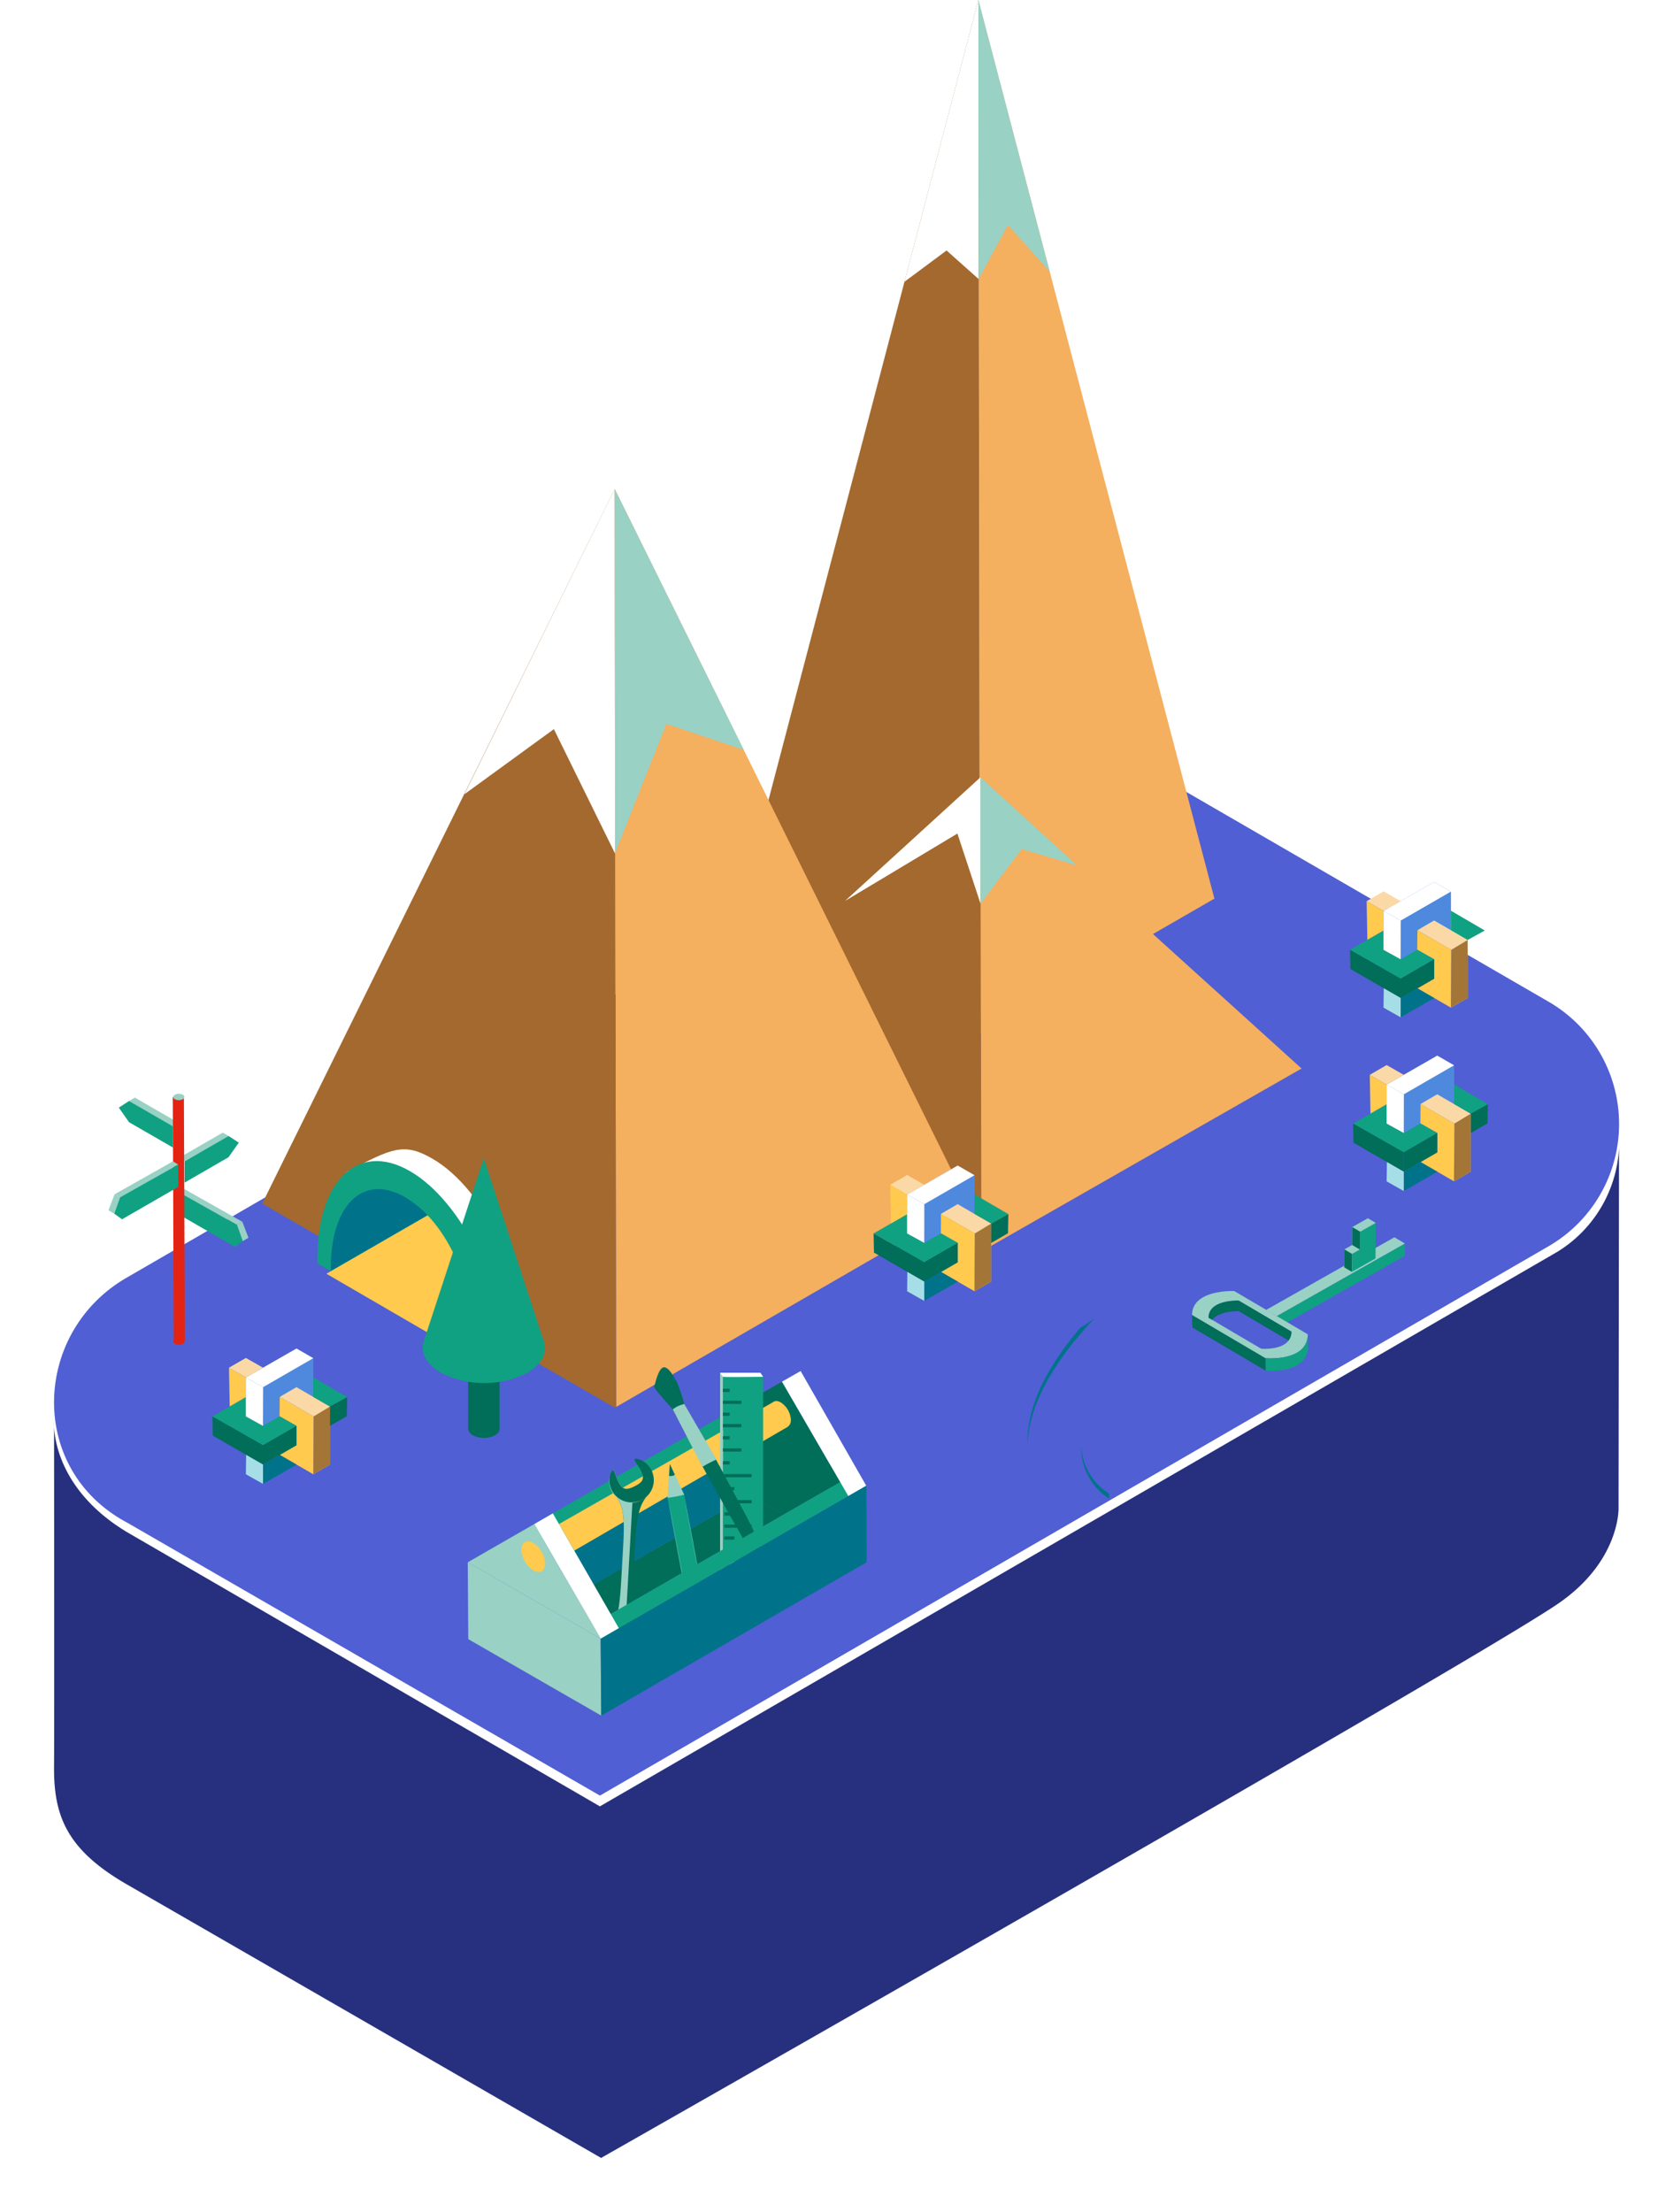 <?xml version="1.0" encoding="UTF-8"?>
<svg xmlns="http://www.w3.org/2000/svg" xmlns:xlink="http://www.w3.org/1999/xlink" width="278.906" height="368.7" viewBox="0 0 278.906 368.7">
  <defs>
    <filter id="Pfad_2469" x="0" y="182.317" width="278.906" height="186.383" filterUnits="userSpaceOnUse">
      <feOffset dy="3"></feOffset>
      <feGaussianBlur stdDeviation="3" result="blur"></feGaussianBlur>
      <feFlood flood-opacity="0.078"></feFlood>
      <feComposite operator="in" in2="blur"></feComposite>
      <feComposite in="SourceGraphic"></feComposite>
    </filter>
    <clipPath id="clip-path">
      <rect id="Rechteck_131" data-name="Rechteck 131" width="10.304" height="20.017" fill="none"></rect>
    </clipPath>
    <clipPath id="clip-path-2">
      <path id="Pfad_2530" data-name="Pfad 2530" d="M43.521,106.365v.021c.035.346.768,4.406,1.7,9.356.973,5.162,1.783,9.356,1.82,9.356v-.024c-.028-.344-.765-4.4-1.7-9.356C44.371,110.561,43.566,106.377,43.521,106.365Z" transform="translate(-43.521 -106.365)" fill="none"></path>
    </clipPath>
    <radialGradient id="radial-gradient" cx="0.582" cy="0.504" r="0.502" gradientTransform="matrix(0, 1, 0.018, 0, -14.721, 21.964)" gradientUnits="objectBoundingBox">
      <stop offset="0" stop-color="#fff"></stop>
      <stop offset="0.886" stop-color="#fff"></stop>
      <stop offset="1" stop-color="#fff"></stop>
    </radialGradient>
    <clipPath id="clip-path-3">
      <rect id="Rechteck_133" data-name="Rechteck 133" width="7.988" height="15.466" fill="none"></rect>
    </clipPath>
    <clipPath id="clip-path-4">
      <path id="Pfad_2531" data-name="Pfad 2531" d="M44.639,106.033v.014c.024.245.589,3.389,1.307,7.232.746,3.991,1.378,7.227,1.406,7.225s-.558-3.254-1.3-7.248c-.742-3.94-1.371-7.147-1.408-7.222Z" transform="translate(-44.639 -106.033)" fill="none"></path>
    </clipPath>
    <radialGradient id="radial-gradient-2" cx="0.376" cy="0.492" r="0.5" gradientTransform="matrix(-0.002, 1, 0.02, 0, -19.57, 28.936)" xlink:href="#radial-gradient"></radialGradient>
  </defs>
  <g id="Gruppe_162" data-name="Gruppe 162" transform="translate(9.001)">
    <path id="Pfad_2468" data-name="Pfad 2468" d="M12.108,183.954l78.9,45.547,158.151-91.573a23.547,23.547,0,0,0,0-40.758l-78.84-45.649L12.079,143.187c-15.679,9.076-16.526,31.906.028,40.767" transform="translate(0.006 69.804)" fill="#505fd3"></path>
    <g transform="matrix(1, 0, 0, 1, -9, 0)" filter="url(#Pfad_2469)">
      <path id="Pfad_2469-2" data-name="Pfad 2469" d="M.01,125.572s-.817,10.566,12.036,18.391L91.01,189.748,250.657,97.295A21.621,21.621,0,0,0,260.905,79.97l-.078,60.084s.278,8.932-10.284,16.048c-15.855,10.686-159.336,92.251-159.336,92.251s-55.48-32-79.038-45.585C2.106,196.97-.054,191.335.01,183.112c.061-7.26,0-57.54,0-57.54" transform="translate(9 108.35)" fill="#26307e"></path>
    </g>
    <path id="Pfad_2470" data-name="Pfad 2470" d="M30.138,120.508Z" transform="translate(28.332 156.681)" fill="#4f89de"></path>
    <path id="Pfad_2473" data-name="Pfad 2473" d="M65.442,0l.266,172.32,39.083-22.529Z" transform="translate(88.663)" fill="#f4af5f"></path>
    <path id="Pfad_2474" data-name="Pfad 2474" d="M88.05,0l-39.3,149.791,39.314,22.672.247-.144Z" transform="translate(66.055)" fill="#a3692f"></path>
    <path id="Pfad_2475" data-name="Pfad 2475" d="M60.209,46.967l7.017-5.216,5.338,4.757L72.53,0Z" transform="translate(81.574)" fill="#fff"></path>
    <path id="Pfad_2476" data-name="Pfad 2476" d="M77.343,45.3,65.444,0l0,17.927.04,28.581,4.882-9Z" transform="translate(88.66)" fill="#99d1c4"></path>
    <path id="Pfad_2477" data-name="Pfad 2477" d="M96.16,55.068,43.034,103.354l53.25,30.653h0l-.122-78.932Z" transform="translate(58.305 74.608)" fill="#a3692f"></path>
    <path id="Pfad_2478" data-name="Pfad 2478" d="M65.6,55.07,65.722,134,119.111,103.5Z" transform="translate(88.873 74.611)" fill="#f4af5f"></path>
    <path id="Pfad_2479" data-name="Pfad 2479" d="M56,75.634,74.739,64.4l3.855,11.692-.019-21.066Z" transform="translate(75.87 74.546)" fill="#fff"></path>
    <path id="Pfad_2480" data-name="Pfad 2480" d="M65.593,55.02l-.007.007V70.581l.031,5.51,6.853-9.1L81.7,69.719Z" transform="translate(88.859 74.543)" fill="#99d1c4"></path>
    <path id="Pfad_2481" data-name="Pfad 2481" d="M39.7,34.613l.231,153.018,58.657-33.91Z" transform="translate(53.783 46.894)" fill="#f4af5f"></path>
    <path id="Pfad_2482" data-name="Pfad 2482" d="M73.507,34.613,14.742,153.72l58.777,34.035.219-.125Z" transform="translate(19.973 46.894)" fill="#a3692f"></path>
    <path id="Pfad_2483" data-name="Pfad 2483" d="M29.054,85.5,43.972,74.645,54.181,95.4,54.11,34.613Z" transform="translate(39.364 46.894)" fill="#fff"></path>
    <path id="Pfad_2484" data-name="Pfad 2484" d="M61.218,78.1,39.694,34.616l.071,60.665,8.548-21.511Z" transform="translate(53.779 46.899)" fill="#99d1c4"></path>
    <path id="Pfad_2485" data-name="Pfad 2485" d="M60.4,93.824V87.341L68.834,82.5l2.8,1.615v6.45L68.82,88.943l-2.776,1.625-.031,3.238-2.762,1.6Z" transform="translate(81.828 111.777)" fill="#4f89de"></path>
    <path id="Pfad_2486" data-name="Pfad 2486" d="M69.986,83.188l-8.367,4.827-.009,6.459,2.76-1.6L64.4,89.64l2.776-1.625,2.809,1.625Z" transform="translate(83.472 112.706)" fill="#4f89de"></path>
    <path id="Pfad_2487" data-name="Pfad 2487" d="M71.63,84.116l-2.8-1.613L60.4,87.342l2.866,1.6Z" transform="translate(81.828 111.778)" fill="#fff"></path>
    <path id="Pfad_2488" data-name="Pfad 2488" d="M62.811,85.927l5.647,3.257-.066,9.636L62.811,95.6,65.6,93.988V90.762l-2.819-1.6Z" transform="translate(85.061 116.418)" fill="#ffca4d"></path>
    <path id="Pfad_2489" data-name="Pfad 2489" d="M68.375,99.755l2.79-1.613V88.475l-5.593-3.238-2.779,1.625,5.645,3.257Z" transform="translate(85.076 115.483)" fill="#fad9a6"></path>
    <path id="Pfad_2490" data-name="Pfad 2490" d="M63.611,85.943l-5.586,3.219,8.44,4.806,5.583-3.226-2.821-1.6-2.762,1.6-2.854-1.58Z" transform="translate(78.614 116.438)" fill="#10a182"></path>
    <path id="Pfad_2491" data-name="Pfad 2491" d="M58.024,87.31l.059,3.191,8.383,4.839V92.114Z" transform="translate(78.614 118.291)" fill="#006e58"></path>
    <path id="Pfad_2492" data-name="Pfad 2492" d="M61.609,94.432l5.581-3.226V87.98l-5.581,3.226Z" transform="translate(83.471 119.199)" fill="#006e58"></path>
    <path id="Pfad_2493" data-name="Pfad 2493" d="M65.167,84.543l5.647,3.3L67.95,89.417,65.167,87.8Z" transform="translate(88.291 114.542)" fill="#10a182"></path>
    <path id="Pfad_2494" data-name="Pfad 2494" d="M69.21,85.943l-.064,3.184-2.8,1.62V87.52Z" transform="translate(89.893 116.438)" fill="#006e58"></path>
    <path id="Pfad_2495" data-name="Pfad 2495" d="M61.609,91.648v3.219l5.6-3.212L64.4,90.035Z" transform="translate(83.471 121.983)" fill="#00738a"></path>
    <path id="Pfad_2496" data-name="Pfad 2496" d="M60.439,90.032,60.4,93.259l2.856,1.613V91.65Z" transform="translate(81.827 121.98)" fill="#a6dee8"></path>
    <path id="Pfad_2497" data-name="Pfad 2497" d="M64.872,84.8l-2.854-1.625L59.2,84.8l2.816,1.637Z" transform="translate(80.208 112.686)" fill="#fad9a6"></path>
    <path id="Pfad_2498" data-name="Pfad 2498" d="M59.2,83.862l.113,6.452,2.7-1.554V85.5Z" transform="translate(80.209 113.62)" fill="#ffca4d"></path>
    <path id="Pfad_2499" data-name="Pfad 2499" d="M63.263,86.159l-.012,6.457L60.4,91.04V84.557Z" transform="translate(81.829 114.562)" fill="#fff"></path>
    <path id="Pfad_2500" data-name="Pfad 2500" d="M65.228,88.256l2.727-1.644v9.667l-2.79,1.613Z" transform="translate(88.288 117.346)" fill="#a37536"></path>
    <path id="Pfad_2501" data-name="Pfad 2501" d="M13.584,106.775v-6.488l8.442-4.832,2.79,1.613v6.445l-2.8-1.618-2.779,1.618-.035,3.243-2.762,1.6Z" transform="translate(18.405 129.327)" fill="#4f89de"></path>
    <path id="Pfad_2502" data-name="Pfad 2502" d="M23.174,96.14l-8.36,4.827-.016,6.459,2.76-1.6.035-3.243,2.779-1.62,2.8,1.62Z" transform="translate(20.048 130.254)" fill="#4f89de"></path>
    <path id="Pfad_2503" data-name="Pfad 2503" d="M24.817,97.068l-2.79-1.613-8.442,4.832,2.873,1.608Z" transform="translate(18.404 129.326)" fill="#fff"></path>
    <path id="Pfad_2504" data-name="Pfad 2504" d="M16,98.877l5.647,3.261-.066,9.638L16,108.551l2.79-1.613v-3.221l-2.826-1.594Z" transform="translate(21.636 133.963)" fill="#ffca4d"></path>
    <path id="Pfad_2505" data-name="Pfad 2505" d="M21.565,112.708l2.79-1.613v-9.671L18.763,98.19l-2.779,1.62,5.645,3.261Z" transform="translate(21.656 133.032)" fill="#fad9a6"></path>
    <path id="Pfad_2506" data-name="Pfad 2506" d="M16.8,98.893l-5.581,3.226,8.435,4.8,5.588-3.221L22.412,102.1,19.65,103.7,16.8,102.119Z" transform="translate(15.194 133.984)" fill="#10a182"></path>
    <path id="Pfad_2507" data-name="Pfad 2507" d="M11.214,100.262l.059,3.186,8.379,4.839v-3.226Z" transform="translate(15.193 135.84)" fill="#006e58"></path>
    <path id="Pfad_2508" data-name="Pfad 2508" d="M14.8,107.38l5.586-3.226v-3.221L14.8,104.153Z" transform="translate(20.047 136.747)" fill="#006e58"></path>
    <path id="Pfad_2509" data-name="Pfad 2509" d="M18.354,97.493l5.652,3.3-2.861,1.578-2.79-1.613Z" transform="translate(24.867 132.087)" fill="#10a182"></path>
    <path id="Pfad_2510" data-name="Pfad 2510" d="M22.4,98.893l-.064,3.191-2.8,1.613V100.47Z" transform="translate(26.473 133.984)" fill="#006e58"></path>
    <path id="Pfad_2511" data-name="Pfad 2511" d="M14.8,104.6v3.226l5.6-3.214-2.809-1.625Z" transform="translate(20.047 139.528)" fill="#00738a"></path>
    <path id="Pfad_2512" data-name="Pfad 2512" d="M13.631,102.982l-.047,3.231,2.856,1.613V104.6Z" transform="translate(18.404 139.525)" fill="#a6dee8"></path>
    <path id="Pfad_2513" data-name="Pfad 2513" d="M18.059,97.747l-2.854-1.625-2.816,1.625,2.816,1.637Z" transform="translate(16.785 130.231)" fill="#fad9a6"></path>
    <path id="Pfad_2514" data-name="Pfad 2514" d="M12.389,96.813l.118,6.457,2.7-1.559V98.449Z" transform="translate(16.786 131.166)" fill="#ffca4d"></path>
    <path id="Pfad_2515" data-name="Pfad 2515" d="M16.457,99.114l-.019,6.457-2.854-1.578V97.508Z" transform="translate(18.405 132.108)" fill="#fff"></path>
    <path id="Pfad_2516" data-name="Pfad 2516" d="M18.419,101.211l2.727-1.648v9.674l-2.79,1.611Z" transform="translate(24.868 134.891)" fill="#a37536"></path>
    <path id="Pfad_2517" data-name="Pfad 2517" d="M49.267,100.427v12.728l5.546,3.28,11.214-6.448Z" transform="translate(66.749 136.063)" fill="#006e58"></path>
    <path id="Pfad_2518" data-name="Pfad 2518" d="M46.822,104.184l11.1-6.382,11.044,19.1Z" transform="translate(63.437 132.507)" fill="#006e58"></path>
    <path id="Pfad_2519" data-name="Pfad 2519" d="M66.006,105.833l-29.094,16.63,2.849,4.929,31.79-18.281Z" transform="translate(50.01 143.386)" fill="#006e58"></path>
    <path id="Pfad_2520" data-name="Pfad 2520" d="M34.6,120.368l5.447,9.419,29.092-16.632V100.427Z" transform="translate(46.877 136.063)" fill="#00738a"></path>
    <path id="Pfad_2521" data-name="Pfad 2521" d="M73.618,99.768,29.295,125.247l2.8,1.608,44.231-25.534Z" transform="translate(39.689 135.169)" fill="#10a182"></path>
    <path id="Pfad_2522" data-name="Pfad 2522" d="M71.466,99.245,35.75,119.574l2.553,4.432,35.636-20.659Z" transform="translate(48.436 134.461)" fill="#ffca4d"></path>
    <path id="Pfad_2523" data-name="Pfad 2523" d="M47.871,114.156c.078.407.6,3.167.671,3.591-.264-.294-2.713.177-2.9.542-.082-.447-.608-3.226-.671-3.591.188-.365,2.63-.836,2.9-.542" transform="translate(60.927 154.538)" fill="#aaa"></path>
    <path id="Pfad_2524" data-name="Pfad 2524" d="M43.434,106.567l1.267-.942,1.517.417,3.916,20.871-2.783.525Z" transform="translate(58.847 143.105)" fill="#10a182"></path>
    <path id="Pfad_2525" data-name="Pfad 2525" d="M44.992,114.618l.266,1.408,2.783-.525-.266-1.4a5.1,5.1,0,0,1-2.783.518" transform="translate(60.957 154.587)" fill="#006e58"></path>
    <path id="Pfad_2526" data-name="Pfad 2526" d="M46.218,108.736c-.177-.381-2.4-5.1-2.4-5.1s-.358,5.11-.386,5.616a21.313,21.313,0,0,0,2.783-.518" transform="translate(58.848 140.413)" fill="#99d1c4"></path>
    <path id="Pfad_2527" data-name="Pfad 2527" d="M48.509,118.532c.042-.294-.589-3.257-.723-3.862l-2.661.5c.111.655.652,3.615.782,3.85.087.436,2.7,0,2.6-.487" transform="translate(61.137 155.36)" fill="#006e58"></path>
    <path id="Pfad_2528" data-name="Pfad 2528" d="M48.544,117.691c-.078-.407-.6-3.167-.671-3.591-.141.372-2.59.817-2.9.542.085.447.608,3.226.673,3.591.306.278,2.76-.17,2.9-.542" transform="translate(60.926 154.587)" fill="#00738a"></path>
    <path id="Pfad_2529" data-name="Pfad 2529" d="M44.507,105.4c-.113-.243-.829-1.766-.829-1.766s-.125,1.785-.137,1.947a.19.19,0,0,0,.153.049c.012,0,.125-.042.16-.007a1.047,1.047,0,0,0,.224-.024c.021-.024.162-.031.24-.066l.024-.033c.094-.042.146-.066.165-.1" transform="translate(58.992 140.413)" fill="#006e58"></path>
    <g id="Gruppe_155" data-name="Gruppe 155" transform="translate(99.092 249.834)" opacity="0.23" style="isolation: isolate">
      <g id="Gruppe_154" data-name="Gruppe 154">
        <g id="Gruppe_153" data-name="Gruppe 153" clip-path="url(#clip-path)">
          <g id="Gruppe_152" data-name="Gruppe 152" transform="translate(3.393 0.639)">
            <g id="Gruppe_151" data-name="Gruppe 151" clip-path="url(#clip-path-2)">
              <rect id="Rechteck_130" data-name="Rechteck 130" width="6.908" height="19.06" transform="matrix(0.983, -0.184, 0.184, 0.983, -3.393, 0.636)" fill="url(#radial-gradient)"></rect>
            </g>
          </g>
        </g>
      </g>
    </g>
    <g id="Gruppe_160" data-name="Gruppe 160" transform="translate(102.496 249.195)" opacity="0.25" style="isolation: isolate">
      <g id="Gruppe_159" data-name="Gruppe 159">
        <g id="Gruppe_158" data-name="Gruppe 158" clip-path="url(#clip-path-3)">
          <g id="Gruppe_157" data-name="Gruppe 157" transform="translate(2.622 0.495)">
            <g id="Gruppe_156" data-name="Gruppe 156" clip-path="url(#clip-path-4)">
              <rect id="Rechteck_132" data-name="Rechteck 132" width="5.366" height="14.731" transform="translate(-2.622 0.492) rotate(-10.621)" fill="url(#radial-gradient-2)"></rect>
            </g>
          </g>
        </g>
      </g>
    </g>
    <path id="Pfad_2532" data-name="Pfad 2532" d="M52.423,103.293a3.724,3.724,0,0,1-1.684-2.915c0-1.071.758-1.512,1.684-.977a3.746,3.746,0,0,1,1.684,2.915c0,1.064-.758,1.512-1.684.977" transform="translate(68.743 134.364)" fill="#ffca4d"></path>
    <rect id="Rechteck_134" data-name="Rechteck 134" width="6.7" height="35.193" transform="translate(111.519 229.491)" fill="#10a182"></rect>
    <path id="Pfad_2533" data-name="Pfad 2533" d="M54.327,97.834l-.471-.659h-6.7v35.188l.471.659V97.834Z" transform="translate(63.89 131.657)" fill="#99d1c4"></path>
    <rect id="Rechteck_135" data-name="Rechteck 135" width="3.073" height="0.535" transform="translate(111.519 233.478)" fill="#006e58"></rect>
    <rect id="Rechteck_136" data-name="Rechteck 136" width="1.13" height="0.537" transform="translate(111.519 235.468)" fill="#006e58"></rect>
    <rect id="Rechteck_137" data-name="Rechteck 137" width="1.13" height="0.537" transform="translate(111.519 231.488)" fill="#006e58"></rect>
    <rect id="Rechteck_138" data-name="Rechteck 138" width="1.13" height="0.535" transform="translate(111.519 239.393)" fill="#006e58"></rect>
    <rect id="Rechteck_139" data-name="Rechteck 139" width="1.13" height="0.537" transform="translate(111.519 243.568)" fill="#006e58"></rect>
    <rect id="Rechteck_140" data-name="Rechteck 140" width="1.677" height="0.537" transform="translate(111.747 247.878)" fill="#006e58"></rect>
    <rect id="Rechteck_141" data-name="Rechteck 141" width="1.677" height="0.537" transform="translate(111.747 252.086)" fill="#006e58"></rect>
    <rect id="Rechteck_142" data-name="Rechteck 142" width="1.677" height="0.537" transform="translate(111.747 256.101)" fill="#006e58"></rect>
    <rect id="Rechteck_143" data-name="Rechteck 143" width="1.677" height="0.537" transform="translate(111.747 260.234)" fill="#fff"></rect>
    <rect id="Rechteck_144" data-name="Rechteck 144" width="3.073" height="0.537" transform="translate(111.519 237.368)" fill="#006e58"></rect>
    <rect id="Rechteck_145" data-name="Rechteck 145" width="3.073" height="0.535" transform="translate(111.519 241.425)" fill="#006e58"></rect>
    <rect id="Rechteck_146" data-name="Rechteck 146" width="4.557" height="0.535" transform="translate(111.747 245.711)" fill="#006e58"></rect>
    <rect id="Rechteck_147" data-name="Rechteck 147" width="4.557" height="0.537" transform="translate(111.747 250.049)" fill="#006e58"></rect>
    <rect id="Rechteck_148" data-name="Rechteck 148" width="4.557" height="0.535" transform="translate(111.747 254.123)" fill="#006e58"></rect>
    <rect id="Rechteck_149" data-name="Rechteck 149" width="4.557" height="0.535" transform="translate(111.747 258.197)" fill="#fff"></rect>
    <rect id="Rechteck_150" data-name="Rechteck 150" width="4.557" height="0.537" transform="translate(111.747 262.27)" fill="#fff"></rect>
    <path id="Pfad_2534" data-name="Pfad 2534" d="M47.157,97.175s.384.57.471.659,6.7,0,6.7,0l-.471-.659Z" transform="translate(63.891 131.657)" fill="#fff"></path>
    <path id="Pfad_2535" data-name="Pfad 2535" d="M60.3,127.151l-.384.384s-4.531-10.632-6.627-14.607c-1.274-2.407-5.192-9.69-5.192-9.69l-2.214,1.213s4.024,7.229,5.374,9.589c2.225,3.9,7.752,13.795,7.752,13.795l-.393.4a4,4,0,0,0,1.684-1.078" transform="translate(62.167 139.871)" fill="#006e58"></path>
    <path id="Pfad_2536" data-name="Pfad 2536" d="M51.09,108.689,45.667,99.34a5.783,5.783,0,0,0-1.029.377,5.231,5.231,0,0,0-.836.577l4.94,9.62s.864-.494,1.159-.648,1.189-.577,1.189-.577" transform="translate(59.345 134.59)" fill="#99d1c4"></path>
    <path id="Pfad_2537" data-name="Pfad 2537" d="M47.509,102.922a31.962,31.962,0,0,0-1.267-3.784c-.259-.254-1.01-2.044-1.936-2.331s-1.514,2.129-1.672,2.736-.812.059,2.962,4.262a4.311,4.311,0,0,1,1.912-.883" transform="translate(57.568 131.125)" fill="#006e58"></path>
    <path id="Pfad_2538" data-name="Pfad 2538" d="M39.334,128.2a4.634,4.634,0,0,1,.824-.53,3.558,3.558,0,0,1,4.1.353c-1.453-2.126-1.194-4.856-.86-10.891s.417-9.243,2.1-11.186a4.7,4.7,0,0,1-.822.53,3.554,3.554,0,0,1-4.1-.353c1.455,2.124,1.2,4.87.855,10.9s-.419,9.226-2.1,11.174" transform="translate(53.291 143.545)" fill="#006e58"></path>
    <path id="Pfad_2539" data-name="Pfad 2539" d="M42.075,132.526c.193-.094.372-.177.542-.247l1.429-25.4c-1.022.478-1.665.506-2.277-.483-.871-1.413-.93-3.443-1.566-1.6a3.677,3.677,0,0,0,1.142,3.9c1.455,2.124,1.194,4.87.852,10.9s-.417,9.231-2.1,11.181a3.615,3.615,0,0,0,1.137,6.21c1.86.584.259-.671-.36-2.214-.469-1.159.031-1.653,1.2-2.242m-1.154-2.279h0c.106-.052.212-.1.318-.146a2.386,2.386,0,0,0-.318.146h0" transform="translate(52.528 140.979)" fill="#99d1c4"></path>
    <path id="Pfad_2540" data-name="Pfad 2540" d="M46.166,119.707c-.636,1.849-.695-.188-1.566-1.6-.659-1.067-1.354-.954-2.52-.372s-1.667,1.083-1.2,2.244c.619,1.542,2.218,2.8.36,2.214a3.7,3.7,0,1,1,4.926-2.484" transform="translate(52.523 155.77)" fill="#006e58"></path>
    <path id="Pfad_2541" data-name="Pfad 2541" d="M44.4,103.4c-1.86-.582-.259.666.358,2.206.466,1.161-.035,1.655-1.2,2.244s-1.863.695-2.522-.365c-.871-1.413-.928-3.445-1.564-1.6A3.7,3.7,0,1,0,44.4,103.4" transform="translate(53.248 139.889)" fill="#006e58"></path>
    <path id="Pfad_2542" data-name="Pfad 2542" d="M81.885,104.488,37.562,129.967l2.685,1.613,44.28-25.486Z" transform="translate(50.891 141.564)" fill="#10a182"></path>
    <path id="Pfad_2543" data-name="Pfad 2543" d="M29.377,123.4l22.166,12.747-.1-12.836L29.294,110.587Z" transform="translate(39.689 149.828)" fill="#99d1c4"></path>
    <path id="Pfad_2544" data-name="Pfad 2544" d="M29.294,114.259,40.4,107.878l11.047,19.11Z" transform="translate(39.689 146.157)" fill="#99d1c4"></path>
    <path id="Pfad_2545" data-name="Pfad 2545" d="M62.6,117.885l2.991-1.714L54.65,97.049l-3.113,1.773Z" transform="translate(69.824 131.487)" fill="#fff"></path>
    <path id="Pfad_2546" data-name="Pfad 2546" d="M38.7,130.656,82.985,105.17l.066,12.74L38.8,143.49Z" transform="translate(52.435 142.488)" fill="#00738a"></path>
    <path id="Pfad_2547" data-name="Pfad 2547" d="M45.06,128l3.026-1.743-11-19.133L34.009,108.9Z" transform="translate(46.076 145.137)" fill="#fff"></path>
    <path id="Pfad_2548" data-name="Pfad 2548" d="M35.072,113.946a4.377,4.377,0,0,1-1.978-3.426c0-1.26.89-1.778,1.978-1.149A4.4,4.4,0,0,1,37.05,112.8c0,1.262-.89,1.773-1.978,1.149" transform="translate(44.837 147.818)" fill="#ffca4d"></path>
    <path id="Pfad_2550" data-name="Pfad 2550" d="M55.119,139.618h0l2.783,5.122Z" transform="translate(74.678 189.16)" fill="#053328"></path>
    <path id="Pfad_2556" data-name="Pfad 2556" d="M83.511,142.556,58.8,156.826Z" transform="translate(79.66 184.208)" fill="#4f89de"></path>
    <path id="Pfad_2557" data-name="Pfad 2557" d="M20.222,98.25c-.115-5.71.179-12.58,1.33-13.187,7.472-3.963,9.466-4.832,14.082-2.2,8.814,5.028,16.138,20.181,16.423,33.75l-3.676,2.122Z" transform="translate(27.366 110.224)" fill="#fff"></path>
    <path id="Pfad_2558" data-name="Pfad 2558" d="M18.654,99.243c-.276-13.571,6.624-20.459,15.412-15.389S50.2,104.035,50.486,117.6Z" transform="translate(25.262 111.351)" fill="#10a182"></path>
    <path id="Pfad_2559" data-name="Pfad 2559" d="M31.957,85.508c-7.041-4.062-12.575,1.465-12.351,12.339l16.119-9.306a17.22,17.22,0,0,0-3.768-3.033" transform="translate(26.554 114.042)" fill="#00738a"></path>
    <path id="Pfad_2560" data-name="Pfad 2560" d="M36.156,86.028,19.284,95.765,44.9,110.643c-.181-8.854-3.478-19.133-8.741-24.615" transform="translate(26.127 116.554)" fill="#ffca4d"></path>
    <path id="Pfad_2561" data-name="Pfad 2561" d="M8.837,84.4l.973.565,7.316-4.227-.958-.565Z" transform="translate(11.973 108.618)" fill="#99d1c4"></path>
    <path id="Pfad_2562" data-name="Pfad 2562" d="M9.249,84.637v3.544l7.316-4.227,1.714-2.433L16.566,80.41Z" transform="translate(12.531 108.943)" fill="#10a182"></path>
    <path id="Pfad_2563" data-name="Pfad 2563" d="M9.7,84.15l9.742,5.492-.888.52-9.73-5.47Z" transform="translate(11.956 114.01)" fill="#99d1c4"></path>
    <path id="Pfad_2564" data-name="Pfad 2564" d="M8.824,84.378V88.1L18.2,93.51l1.319-.949-.958-2.708Z" transform="translate(11.956 114.318)" fill="#10a182"></path>
    <path id="Pfad_2565" data-name="Pfad 2565" d="M13.847,86.483l-.89.518.961,2.708.947-.553Z" transform="translate(17.554 117.17)" fill="#99d1c4"></path>
    <path id="Pfad_2566" data-name="Pfad 2566" d="M29.328,101.993c0-.834,1.18-1.5,2.623-1.491s2.609.692,2.6,1.524-1.18,1.5-2.623,1.491-2.609-.69-2.6-1.524" transform="translate(39.734 136.164)" fill="#006e58"></path>
    <path id="Pfad_2567" data-name="Pfad 2567" d="M33.794,97.812a4.091,4.091,0,0,1-3.7-.007,1.316,1.316,0,0,1-.772-1.046,1.273,1.273,0,0,1,.761-1.083,4.09,4.09,0,0,1,3.7,0,1.124,1.124,0,0,1,.012,2.131" transform="translate(39.729 129.03)" fill="#ffca4d"></path>
    <path id="Pfad_2568" data-name="Pfad 2568" d="M29.324,108.284l5.228-.031V95.9H29.324Z" transform="translate(39.729 129.926)" fill="#006e58"></path>
    <path id="Pfad_2569" data-name="Pfad 2569" d="M43.528,102.965a15.916,15.916,0,0,1-14.412-.028c-1.966-1.137-2.967-2.614-3.009-4.1-.04-1.528.944-3.059,2.955-4.225a15.916,15.916,0,0,1,14.412.028c4,2.308,4.022,6.035.054,8.324" transform="translate(35.369 125.867)" fill="#10a182"></path>
    <path id="Pfad_2570" data-name="Pfad 2570" d="M26.209,112.252l9.926-30.26,9.93,30.241" transform="translate(35.51 111.087)" fill="#10a182"></path>
    <path id="Pfad_2571" data-name="Pfad 2571" d="M13.606,81.919l-.973.565L5.317,78.258l.958-.565Z" transform="translate(7.203 105.261)" fill="#99d1c4"></path>
    <path id="Pfad_2572" data-name="Pfad 2572" d="M13.62,82.159V85.7L6.3,81.477,4.589,79.044,6.3,77.933Z" transform="translate(6.218 105.586)" fill="#10a182"></path>
    <path id="Pfad_2573" data-name="Pfad 2573" d="M8.448,95.269c0-.3.417-.535.928-.53s.923.245.921.542-.417.532-.928.53-.923-.245-.921-.542" transform="translate(11.445 128.356)" fill="#e32412"></path>
    <rect id="Rechteck_151" data-name="Rechteck 151" width="1.849" height="40.771" transform="translate(19.808 182.875) rotate(-0.219)" fill="#e32412"></rect>
    <path id="Pfad_2574" data-name="Pfad 2574" d="M10.024,78.333a1.471,1.471,0,0,1-1.309,0,.457.457,0,0,1-.271-.372.444.444,0,0,1,.271-.381,1.457,1.457,0,0,1,1.309,0,.4.4,0,0,1,0,.754" transform="translate(11.44 104.897)" fill="#99d1c4"></path>
    <path id="Pfad_2575" data-name="Pfad 2575" d="M14.029,82.205,4.287,87.7l.892.513,9.725-5.468Z" transform="translate(5.809 111.375)" fill="#99d1c4"></path>
    <path id="Pfad_2576" data-name="Pfad 2576" d="M14.945,82.432V86.16l-9.372,5.4-1.314-.949L5.22,87.9Z" transform="translate(5.77 111.683)" fill="#10a182"></path>
    <path id="Pfad_2577" data-name="Pfad 2577" d="M4.87,84.538l.895.511-.958,2.715-.949-.553Z" transform="translate(5.226 114.535)" fill="#99d1c4"></path>
    <path id="Pfad_2578" data-name="Pfad 2578" d="M94.344,86.049V79.562l8.442-4.839,2.8,1.613v6.452l-2.809-1.62L100,82.788l-.035,3.243L97.2,87.622Z" transform="translate(127.821 101.237)" fill="#4f89de"></path>
    <path id="Pfad_2579" data-name="Pfad 2579" d="M103.94,75.408,95.573,80.24l-.016,6.455L98.319,85.1l.035-3.243,2.776-1.62,2.809,1.62Z" transform="translate(129.465 102.165)" fill="#4f89de"></path>
    <path id="Pfad_2580" data-name="Pfad 2580" d="M105.584,76.336l-2.8-1.613-8.444,4.839,2.873,1.606Z" transform="translate(127.821 101.237)" fill="#fff"></path>
    <path id="Pfad_2581" data-name="Pfad 2581" d="M96.765,78.148l5.647,3.261-.066,9.631-5.581-3.219,2.79-1.615V82.98l-2.826-1.587Z" transform="translate(131.053 105.877)" fill="#ffca4d"></path>
    <path id="Pfad_2582" data-name="Pfad 2582" d="M102.325,91.972l2.79-1.613V80.693L99.523,77.46l-2.779,1.62,5.645,3.261Z" transform="translate(131.073 104.945)" fill="#fad9a6"></path>
    <path id="Pfad_2583" data-name="Pfad 2583" d="M97.555,78.163l-5.581,3.226,8.435,4.8L106,82.962l-2.826-1.592-2.762,1.592-2.854-1.573Z" transform="translate(124.61 105.898)" fill="#10a182"></path>
    <path id="Pfad_2584" data-name="Pfad 2584" d="M91.974,79.533l.059,3.186,8.379,4.839V84.332Z" transform="translate(124.61 107.754)" fill="#006e58"></path>
    <path id="Pfad_2585" data-name="Pfad 2585" d="M95.557,86.652l5.586-3.226V80.2l-5.586,3.226Z" transform="translate(129.465 108.658)" fill="#006e58"></path>
    <path id="Pfad_2586" data-name="Pfad 2586" d="M99.117,76.763l5.647,3.3L101.9,81.637l-2.783-1.613Z" transform="translate(134.288 104.001)" fill="#10a182"></path>
    <path id="Pfad_2587" data-name="Pfad 2587" d="M103.161,78.163l-.064,3.191-2.8,1.613V79.74Z" transform="translate(135.89 105.898)" fill="#006e58"></path>
    <path id="Pfad_2588" data-name="Pfad 2588" d="M95.557,83.868v3.226l5.6-3.219-2.809-1.62Z" transform="translate(129.465 111.443)" fill="#00738a"></path>
    <path id="Pfad_2589" data-name="Pfad 2589" d="M94.391,82.253l-.047,3.226L97.2,87.1V83.87Z" transform="translate(127.821 111.439)" fill="#a6dee8"></path>
    <path id="Pfad_2590" data-name="Pfad 2590" d="M98.819,77.017l-2.854-1.625-2.816,1.625,2.816,1.637Z" transform="translate(126.202 102.145)" fill="#fad9a6"></path>
    <path id="Pfad_2591" data-name="Pfad 2591" d="M93.149,76.083l.118,6.457,2.7-1.559V77.719Z" transform="translate(126.203 103.08)" fill="#ffca4d"></path>
    <path id="Pfad_2592" data-name="Pfad 2592" d="M97.217,78.384,97.2,84.836l-2.854-1.571V76.778Z" transform="translate(127.821 104.022)" fill="#fff"></path>
    <path id="Pfad_2593" data-name="Pfad 2593" d="M99.178,80.481l2.727-1.648V88.5l-2.79,1.613Z" transform="translate(134.285 106.806)" fill="#a37536"></path>
    <path id="Pfad_2594" data-name="Pfad 2594" d="M85.807,99.7l21.4-12.12,1.761,1.053L87.615,100.725Z" transform="translate(116.255 118.658)" fill="#99d1c4"></path>
    <path id="Pfad_2595" data-name="Pfad 2595" d="M86.61,100.143l-.035-.024,21.354-12.092-.019,2.042-21.335,12.08Z" transform="translate(117.295 119.263)" fill="#10a182"></path>
    <path id="Pfad_2596" data-name="Pfad 2596" d="M92.87,102.382,80.62,95.169l-.049-2.089,12.252,7.211h.019a12.133,12.133,0,0,0,2.035-.028,8.14,8.14,0,0,1-2.049.259Z" transform="translate(109.161 126.109)" fill="#006e58"></path>
    <path id="Pfad_2597" data-name="Pfad 2597" d="M99.857,98.6l-12.25-7.213s-7.029-.306-7.036,3.987l2.887,1.7,9.365,5.51h.019a12.267,12.267,0,0,0,2.035-.031c2.072-.188,4.976-.989,4.98-3.949m-3.2,1.029C95.414,101.3,92.086,101,92.086,101L83.9,96.183l-.582-.341c0-3.073,5.039-2.854,5.039-2.854l8.769,5.162a2.437,2.437,0,0,1-.464,1.484" transform="translate(109.161 123.813)" fill="#99d1c4"></path>
    <path id="Pfad_2598" data-name="Pfad 2598" d="M85.821,100.525l-.047-2.091s4.258.379,6.151-1.641a3.329,3.329,0,0,0,.883-2.343l.049,2.089s.511,4.3-7.036,3.987" transform="translate(116.21 127.965)" fill="#10a182"></path>
    <path id="Pfad_2599" data-name="Pfad 2599" d="M82.319,95.264l-.582-.341c0-3.057,4.973-2.856,5.032-2.856l-.012,1.75s-3.163-.094-4.439,1.448" transform="translate(110.74 124.732)" fill="#006e58"></path>
    <path id="Pfad_2600" data-name="Pfad 2600" d="M83.869,93.813h0l.012-1.747,8.772,5.159a2.4,2.4,0,0,1-.464,1.486Z" transform="translate(113.629 124.735)" fill="#006e58"></path>
    <path id="Pfad_2601" data-name="Pfad 2601" d="M91.884,94.727l.024-2.991,1.3-.737.059-2.965,2.6-1.472-.047,5.927Z" transform="translate(124.488 117.279)" fill="#10a182"></path>
    <path id="Pfad_2602" data-name="Pfad 2602" d="M91.337,94.416l.035-2.991,1.288-.73.031-2.991,2.6-1.472,1.319.777-2.6,1.472-.059,2.967-1.3.735-.021,2.991Z" transform="translate(123.747 116.831)" fill="#99d1c4"></path>
    <path id="Pfad_2603" data-name="Pfad 2603" d="M91.928,86.857,91.9,89.848l1.288.754.059-2.967Z" transform="translate(124.51 117.678)" fill="#006e58"></path>
    <path id="Pfad_2604" data-name="Pfad 2604" d="M91.372,88.438l-.035,2.991,1.29.758.021-2.991Z" transform="translate(123.747 119.819)" fill="#006e58"></path>
    <path id="Pfad_2606" data-name="Pfad 2606" d="M94.124,73.748V67.265l8.442-4.837,2.79,1.613v6.445l-2.8-1.62-2.779,1.62-.035,3.243-2.762,1.6Z" transform="translate(127.523 84.58)" fill="#4f89de"></path>
    <path id="Pfad_2607" data-name="Pfad 2607" d="M103.713,63.113,95.347,67.94,95.337,74.4l2.76-1.6.035-3.245,2.779-1.618,2.8,1.618Z" transform="translate(129.167 85.507)" fill="#4f89de"></path>
    <path id="Pfad_2608" data-name="Pfad 2608" d="M105.357,64.041l-2.79-1.613-8.442,4.839,2.866,1.6Z" transform="translate(127.523 84.579)" fill="#fff"></path>
    <path id="Pfad_2609" data-name="Pfad 2609" d="M96.545,65.85l5.647,3.261-.073,9.638-5.574-3.221,2.79-1.613V70.689l-2.826-1.594Z" transform="translate(130.755 89.216)" fill="#ffca4d"></path>
    <path id="Pfad_2610" data-name="Pfad 2610" d="M102.1,79.68l2.8-1.613V68.4L99.3,65.163,96.525,66.78l5.645,3.264Z" transform="translate(130.775 88.285)" fill="#fad9a6"></path>
    <path id="Pfad_2611" data-name="Pfad 2611" d="M97.338,65.868l-5.586,3.219,8.44,4.806,5.588-3.226-2.826-1.6-2.762,1.6-2.854-1.58Z" transform="translate(124.31 89.24)" fill="#10a182"></path>
    <path id="Pfad_2612" data-name="Pfad 2612" d="M91.752,67.235l.064,3.191,8.379,4.834V72.039Z" transform="translate(124.31 91.093)" fill="#006e58"></path>
    <path id="Pfad_2613" data-name="Pfad 2613" d="M95.337,74.351l5.586-3.219V67.906l-5.586,3.226Z" transform="translate(129.166 92.001)" fill="#006e58"></path>
    <path id="Pfad_2614" data-name="Pfad 2614" d="M98.894,64.465l5.652,3.3-2.861,1.58-2.79-1.62Z" transform="translate(133.986 87.34)" fill="#10a182"></path>
    <path id="Pfad_2615" data-name="Pfad 2615" d="M95.337,71.566v3.226l5.6-3.214-2.809-1.618Z" transform="translate(129.166 94.785)" fill="#00738a"></path>
    <path id="Pfad_2616" data-name="Pfad 2616" d="M94.166,69.955l-.042,3.231L96.98,74.8V71.573Z" transform="translate(127.522 94.778)" fill="#a6dee8"></path>
    <path id="Pfad_2617" data-name="Pfad 2617" d="M98.6,64.722,95.745,63.1l-2.816,1.625,2.816,1.637Z" transform="translate(125.904 85.487)" fill="#fad9a6"></path>
    <path id="Pfad_2618" data-name="Pfad 2618" d="M92.929,63.788l.118,6.452,2.7-1.554V65.424Z" transform="translate(125.904 86.422)" fill="#ffca4d"></path>
    <path id="Pfad_2619" data-name="Pfad 2619" d="M96.991,66.084l-.012,6.457-2.854-1.575V64.482Z" transform="translate(127.524 87.364)" fill="#fff"></path>
    <path id="Pfad_2620" data-name="Pfad 2620" d="M98.962,68.181l2.727-1.644v9.669l-2.8,1.611Z" transform="translate(133.982 90.147)" fill="#a37536"></path>
    <path id="Pfad_2622" data-name="Pfad 2622" d="M77.746,94.876c-6.97,8.16-8.979,14.654-8.819,19.545.165-5.3,2.861-12.3,11.181-21.111a23.438,23.438,0,0,1-2.362,1.566" transform="translate(93.373 126.42)" fill="#00738a"></path>
    <path id="Pfad_2623" data-name="Pfad 2623" d="M77.364,111.215v-.864a9.753,9.753,0,0,1-4.627-8.061,10.072,10.072,0,0,0,4.627,8.925" transform="translate(98.528 138.587)" fill="#00738a"></path>
  </g>
</svg>
